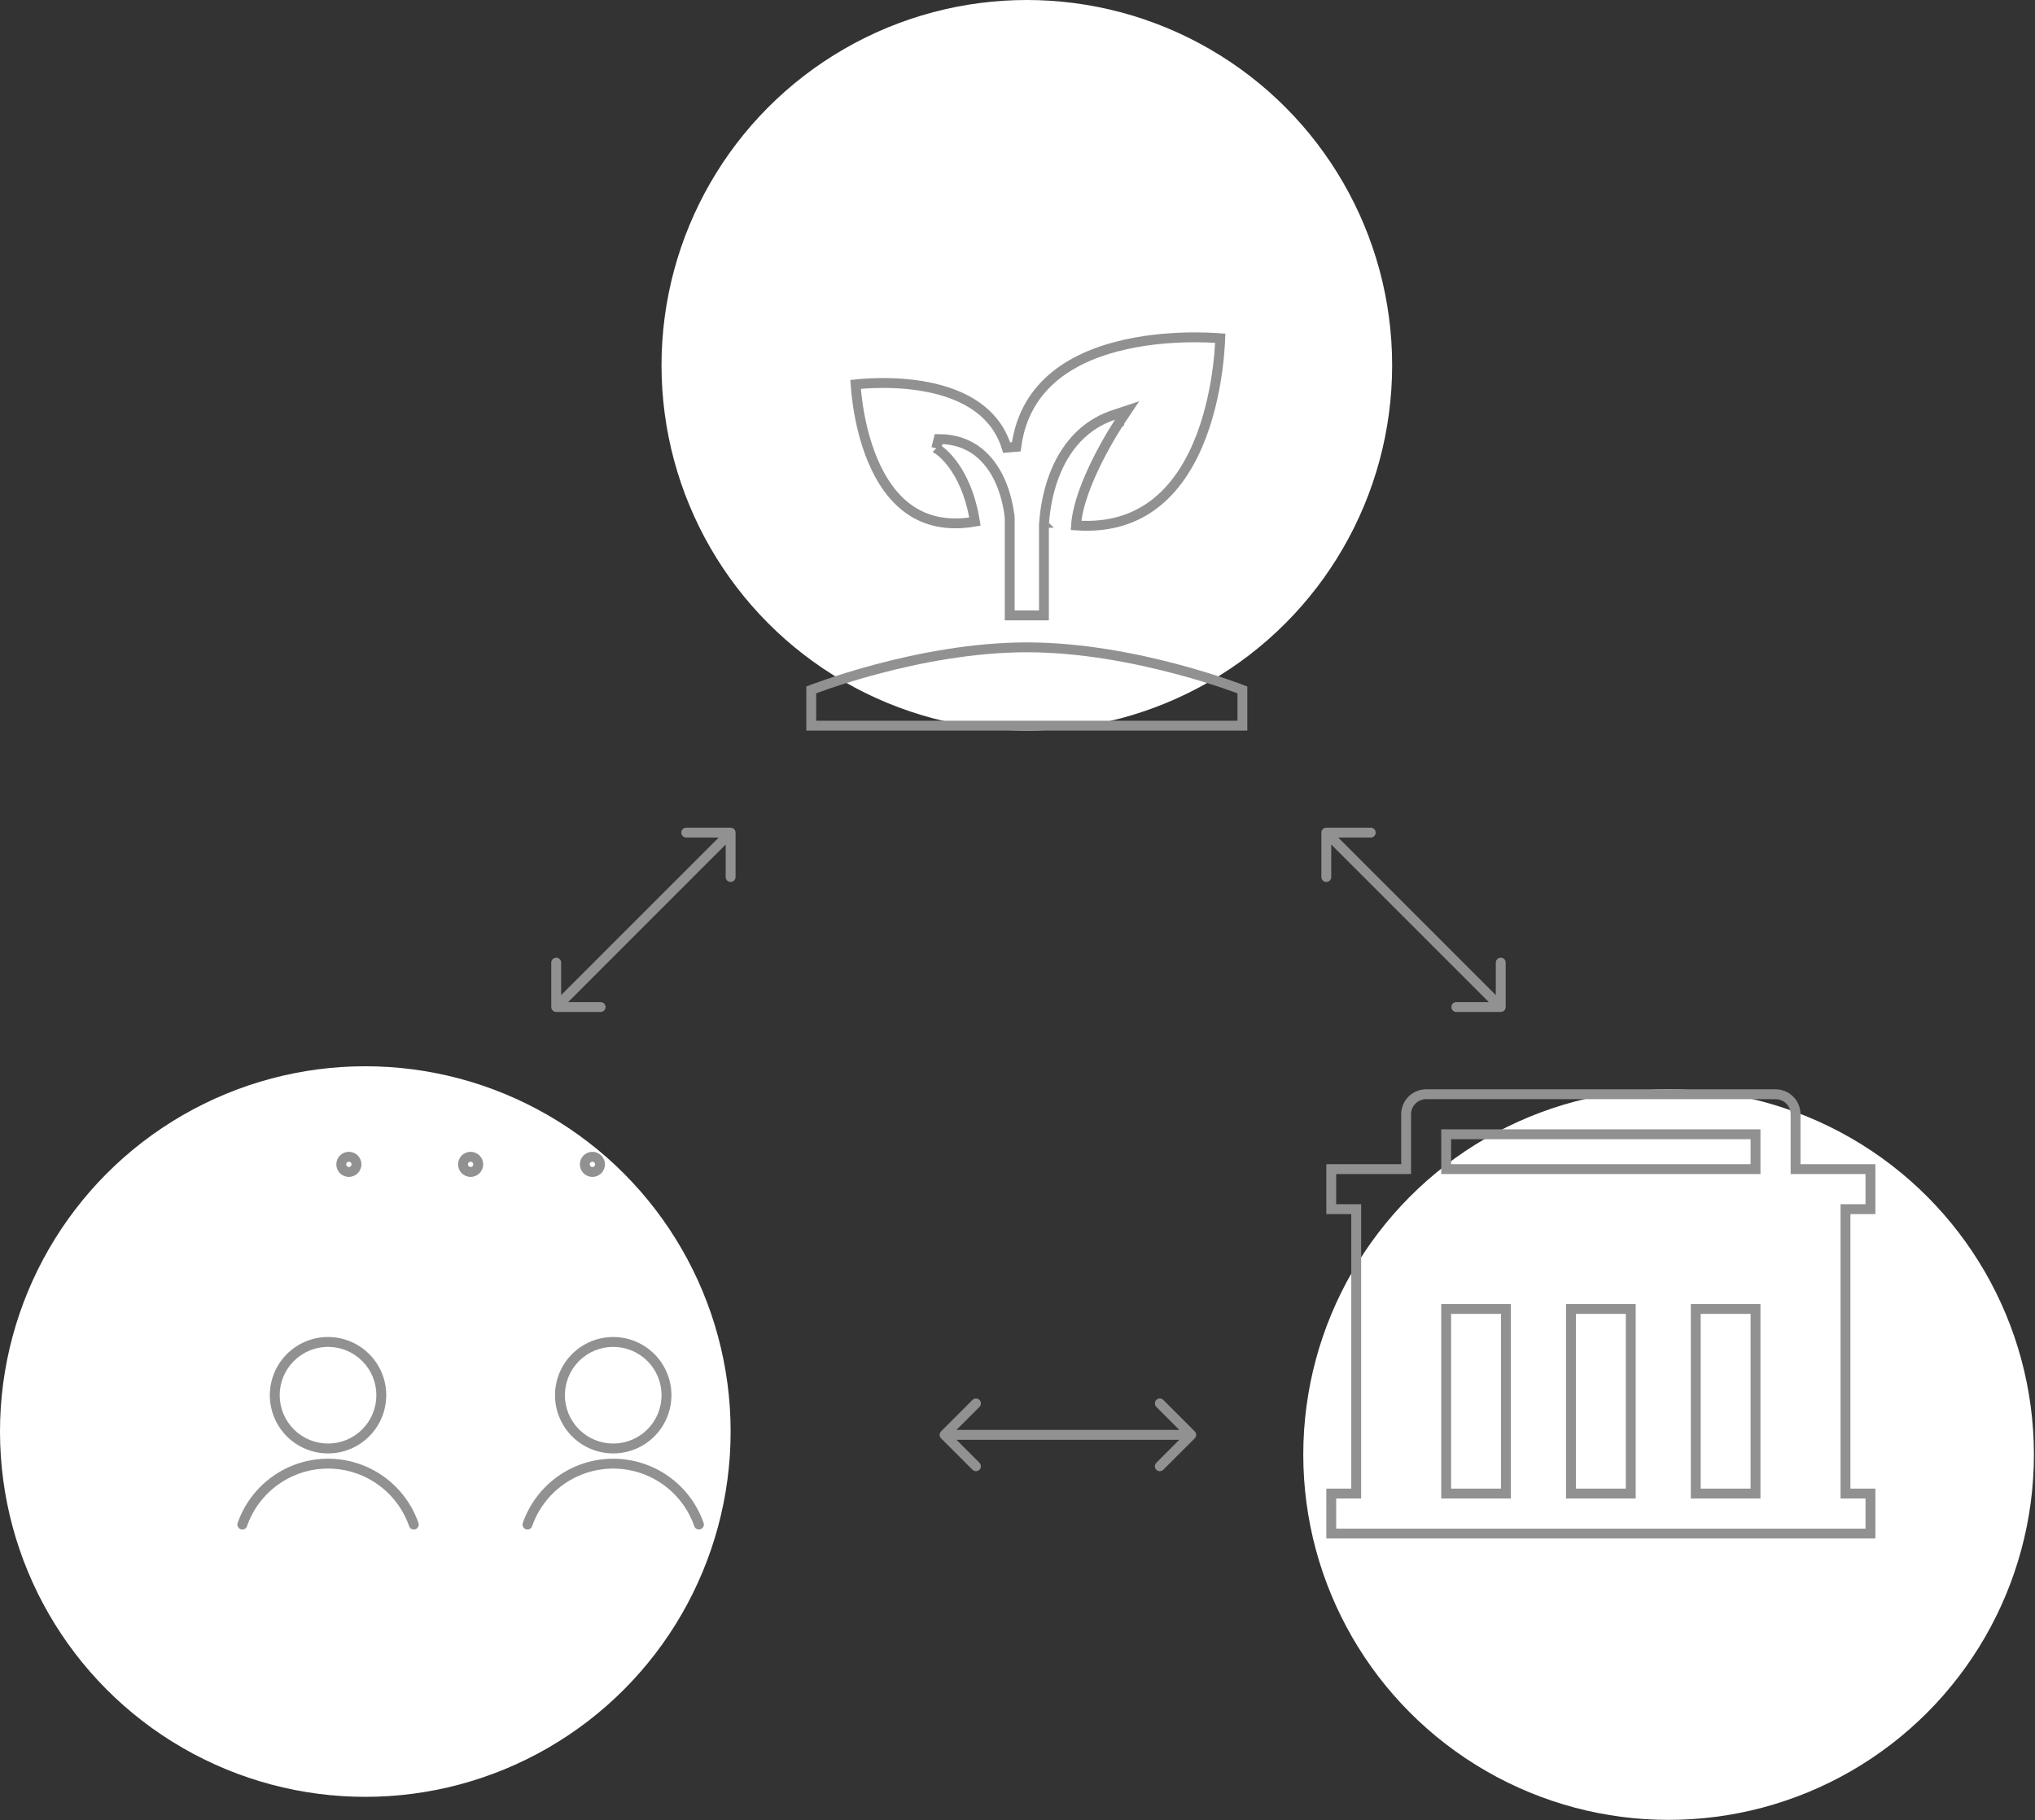 <svg xmlns="http://www.w3.org/2000/svg" width="341" height="305" viewBox="0 0 341 305" fill="none"><rect x="0" y="0" width="341" height="305" fill="#333333" stroke="none"/><path d="M92.374 168.754C92.374 169.211 92.744 169.581 93.201 169.581L100.646 169.581C101.103 169.581 101.473 169.211 101.473 168.754C101.473 168.297 101.103 167.927 100.646 167.927L94.028 167.927L94.028 161.309C94.028 160.852 93.657 160.482 93.201 160.482C92.744 160.482 92.374 160.852 92.374 161.309L92.374 168.754ZM123.257 139.525C123.257 139.068 122.886 138.698 122.429 138.698L114.984 138.698C114.527 138.698 114.157 139.068 114.157 139.525C114.157 139.982 114.527 140.352 114.984 140.352L121.602 140.352L121.602 146.97C121.602 147.427 121.972 147.798 122.429 147.798C122.886 147.798 123.257 147.427 123.257 146.97L123.257 139.525ZM93.786 169.339L123.014 140.11L121.844 138.94L92.616 168.169L93.786 169.339Z" fill="#919191"></path><circle cx="61.215" cy="239.895" r="61.215" fill="white"></circle><circle cx="172.063" cy="61.215" r="61.215" fill="white"></circle><circle cx="279.602" cy="243.756" r="61.215" fill="white"></circle><path d="M157.691 239.861C157.368 240.184 157.368 240.708 157.691 241.031L162.955 246.296C163.278 246.619 163.802 246.619 164.125 246.296C164.448 245.973 164.448 245.449 164.125 245.126L159.446 240.446L164.125 235.767C164.448 235.444 164.448 234.92 164.125 234.597C163.802 234.274 163.278 234.274 162.955 234.597L157.691 239.861ZM200.196 241.031C200.519 240.708 200.519 240.184 200.196 239.861L194.932 234.597C194.609 234.274 194.085 234.274 193.762 234.597C193.439 234.92 193.439 235.444 193.762 235.767L198.442 240.446L193.762 245.126C193.439 245.449 193.439 245.973 193.762 246.296C194.085 246.619 194.609 246.619 194.932 246.296L200.196 241.031ZM158.276 241.274H199.611V239.619H158.276V241.274Z" fill="#919191"></path><path d="M222.248 138.698C221.791 138.698 221.421 139.069 221.421 139.525L221.421 146.97C221.421 147.427 221.791 147.798 222.248 147.798C222.705 147.798 223.075 147.427 223.075 146.97L223.075 140.353L229.693 140.353C230.15 140.353 230.52 139.982 230.52 139.525C230.52 139.069 230.15 138.698 229.693 138.698L222.248 138.698ZM251.476 169.581C251.933 169.581 252.304 169.211 252.304 168.754L252.304 161.309C252.304 160.852 251.933 160.482 251.476 160.482C251.02 160.482 250.649 160.852 250.649 161.309L250.649 167.927L244.031 167.927C243.575 167.927 243.204 168.297 243.204 168.754C243.204 169.211 243.575 169.581 244.031 169.581L251.476 169.581ZM221.663 140.11L250.892 169.339L252.061 168.169L222.833 138.94L221.663 140.11Z" fill="#919191"></path><path d="M168.686 75.012L170.297 74.876C171.706 64.13 180.216 59.57 188.683 57.703C192.902 56.773 197.042 56.533 200.134 56.528C201.679 56.525 202.957 56.58 203.847 56.636C204.084 56.651 204.293 56.666 204.473 56.68C204.465 56.883 204.455 57.125 204.441 57.401C204.391 58.35 204.292 59.706 204.092 61.326C203.693 64.572 202.896 68.855 201.311 73.044C199.723 77.238 197.367 81.283 193.883 84.12C190.567 86.82 186.176 88.47 180.306 88.051C180.531 84.694 182.174 80.597 183.888 77.17C184.8 75.347 185.712 73.749 186.397 72.608C186.74 72.037 187.024 71.582 187.223 71.269C187.322 71.114 187.4 70.993 187.453 70.913C187.479 70.873 187.499 70.842 187.512 70.822L187.527 70.8L187.53 70.795L187.531 70.794L187.531 70.794L187.531 70.793L188.868 68.787L186.581 69.55C180.694 71.512 177.789 76.316 176.361 80.505C175.645 82.605 175.288 84.58 175.11 86.028C175.021 86.754 174.976 87.35 174.953 87.768C174.942 87.977 174.937 88.141 174.934 88.255C174.932 88.312 174.931 88.356 174.931 88.387L174.931 88.423L174.931 88.433L174.931 88.437V88.438C174.931 88.438 174.931 88.439 175.758 88.439H174.931V103.129H169.195V86.961V86.936L169.194 86.912L168.368 86.961C169.194 86.912 169.194 86.912 169.194 86.911L169.194 86.91L169.193 86.907L169.193 86.898L169.191 86.865C169.189 86.838 169.186 86.799 169.181 86.749C169.173 86.649 169.159 86.505 169.138 86.324C169.095 85.963 169.023 85.451 168.903 84.839C168.663 83.618 168.23 81.978 167.454 80.328C165.894 77.014 162.888 73.572 157.283 73.572L156.895 75.126C156.893 75.128 156.893 75.128 156.893 75.128L156.892 75.128L156.891 75.127L156.89 75.127C156.891 75.127 156.892 75.128 156.894 75.129C156.899 75.132 156.909 75.138 156.924 75.146C156.954 75.164 157.003 75.194 157.069 75.238C157.201 75.324 157.4 75.465 157.648 75.668C158.144 76.074 158.836 76.732 159.579 77.715C160.986 79.577 162.593 82.632 163.368 87.407C158.684 88.228 155.161 87.286 152.48 85.447C149.627 83.491 147.642 80.461 146.267 77.217C144.895 73.978 144.158 70.587 143.766 67.994C143.57 66.7 143.461 65.612 143.401 64.849C143.388 64.689 143.378 64.543 143.369 64.413C143.43 64.406 143.495 64.4 143.563 64.393C144.174 64.331 145.055 64.259 146.127 64.216C148.275 64.131 151.174 64.166 154.199 64.64C160.297 65.596 166.613 68.276 168.686 75.012ZM135.941 121.602V115.608C136.028 115.575 136.125 115.538 136.233 115.498C136.768 115.298 137.554 115.012 138.557 114.668C140.563 113.981 143.431 113.063 146.873 112.145C153.766 110.307 162.926 108.478 172.063 108.478C181.2 108.478 190.36 110.307 197.253 112.145C200.695 113.063 203.563 113.981 205.569 114.668C206.571 115.012 207.358 115.298 207.893 115.498C208.001 115.538 208.098 115.575 208.185 115.608V121.602H135.941Z" stroke="#919191" stroke-width="1.654"></path><path d="M54.968 242.732V241.905V242.732ZM63.895 233.805H64.722H63.895ZM46.041 233.805H45.214H46.041ZM68.559 255.757C68.709 256.189 69.18 256.417 69.612 256.267C70.043 256.117 70.271 255.645 70.121 255.214L68.559 255.757ZM39.825 255.214C39.675 255.645 39.903 256.117 40.335 256.267C40.766 256.417 41.238 256.189 41.388 255.757L39.825 255.214ZM102.756 242.732V241.905V242.732ZM116.34 255.757C116.49 256.189 116.962 256.417 117.393 256.267C117.825 256.117 118.053 255.645 117.903 255.214L116.34 255.757ZM87.607 255.214C87.457 255.645 87.684 256.117 88.116 256.267C88.547 256.417 89.019 256.189 89.169 255.757L87.607 255.214ZM58.457 196.396V197.224V196.396ZM58.457 193.846V193.018V193.846ZM78.862 196.396V197.224V196.396ZM78.862 193.846V193.018V193.846ZM99.267 196.396V197.224V196.396ZM99.267 193.846V193.018V193.846ZM54.968 243.56C57.555 243.56 60.036 242.532 61.865 240.703L60.696 239.533C59.177 241.052 57.116 241.905 54.968 241.905V243.56ZM61.865 240.703C63.695 238.873 64.722 236.392 64.722 233.805H63.068C63.068 235.954 62.215 238.014 60.696 239.533L61.865 240.703ZM64.722 233.805C64.722 231.218 63.695 228.737 61.865 226.908L60.696 228.078C62.215 229.597 63.068 231.657 63.068 233.805H64.722ZM61.865 226.908C60.036 225.079 57.555 224.051 54.968 224.051V225.705C57.116 225.705 59.177 226.559 60.696 228.078L61.865 226.908ZM54.968 224.051C52.381 224.051 49.9 225.079 48.071 226.908L49.241 228.078C50.76 226.559 52.82 225.705 54.968 225.705V224.051ZM48.071 226.908C46.241 228.737 45.214 231.218 45.214 233.805H46.868C46.868 231.657 47.722 229.597 49.241 228.078L48.071 226.908ZM45.214 233.805C45.214 236.392 46.241 238.873 48.071 240.703L49.241 239.533C47.722 238.014 46.868 235.954 46.868 233.805H45.214ZM48.071 240.703C49.9 242.532 52.381 243.56 54.968 243.56V241.905C52.82 241.905 50.76 241.052 49.241 239.533L48.071 240.703ZM70.121 255.214C69.027 252.068 66.98 249.342 64.266 247.412L63.307 248.761C65.742 250.491 67.577 252.937 68.559 255.757L70.121 255.214ZM64.266 247.412C61.551 245.483 58.303 244.446 54.973 244.446V246.101C57.96 246.101 60.873 247.03 63.307 248.761L64.266 247.412ZM54.973 244.446C51.643 244.446 48.395 245.483 45.681 247.412L46.639 248.761C49.074 247.03 51.986 246.101 54.973 246.101V244.446ZM45.681 247.412C42.966 249.342 40.92 252.068 39.825 255.214L41.388 255.757C42.369 252.937 44.205 250.491 46.639 248.761L45.681 247.412ZM102.756 243.56C105.343 243.56 107.824 242.532 109.654 240.703L108.484 239.533C106.965 241.052 104.905 241.905 102.756 241.905V243.56ZM109.654 240.703C111.483 238.873 112.511 236.392 112.511 233.805H110.856C110.856 235.954 110.003 238.014 108.484 239.533L109.654 240.703ZM112.511 233.805C112.511 231.218 111.483 228.737 109.654 226.908L108.484 228.078C110.003 229.597 110.856 231.657 110.856 233.805H112.511ZM109.654 226.908C107.824 225.079 105.343 224.051 102.756 224.051V225.705C104.905 225.705 106.965 226.559 108.484 228.078L109.654 226.908ZM102.756 224.051C100.169 224.051 97.688 225.079 95.859 226.908L97.029 228.078C98.548 226.559 100.608 225.705 102.756 225.705V224.051ZM95.859 226.908C94.03 228.737 93.002 231.218 93.002 233.805H94.656C94.656 231.657 95.51 229.597 97.029 228.078L95.859 226.908ZM93.002 233.805C93.002 236.392 94.03 238.873 95.859 240.703L97.029 239.533C95.51 238.014 94.656 235.954 94.656 233.805H93.002ZM95.859 240.703C97.688 242.532 100.169 243.56 102.756 243.56V241.905C100.608 241.905 98.548 241.052 97.029 239.533L95.859 240.703ZM117.903 255.214C116.808 252.068 114.762 249.342 112.047 247.412L111.089 248.761C113.523 250.491 115.358 252.937 116.34 255.757L117.903 255.214ZM112.047 247.412C109.333 245.483 106.085 244.446 102.755 244.446V246.101C105.741 246.101 108.654 247.03 111.089 248.761L112.047 247.412ZM102.755 244.446C99.424 244.446 96.177 245.483 93.462 247.412L94.421 248.761C96.855 247.03 99.768 246.101 102.755 246.101V244.446ZM93.462 247.412C90.748 249.342 88.701 252.068 87.607 255.214L89.169 255.757C90.151 252.937 91.986 250.491 94.421 248.761L93.462 247.412ZM58.457 195.569C58.339 195.569 58.224 195.522 58.141 195.438L56.971 196.608C57.365 197.002 57.9 197.224 58.457 197.224V195.569ZM58.141 195.438C58.056 195.354 58.009 195.24 58.009 195.121H56.355C56.355 195.679 56.576 196.213 56.971 196.608L58.141 195.438ZM58.009 195.121C58.009 195.002 58.056 194.888 58.141 194.804L56.971 193.634C56.576 194.029 56.355 194.563 56.355 195.121H58.009ZM58.141 194.804C58.224 194.72 58.339 194.673 58.457 194.673V193.018C57.9 193.018 57.365 193.24 56.971 193.634L58.141 194.804ZM58.457 197.224C59.015 197.224 59.55 197.002 59.944 196.608L58.774 195.438C58.69 195.522 58.576 195.569 58.457 195.569V197.224ZM59.944 196.608C60.338 196.213 60.56 195.679 60.56 195.121H58.905C58.905 195.24 58.858 195.354 58.774 195.438L59.944 196.608ZM60.56 195.121C60.56 194.563 60.338 194.029 59.944 193.634L58.774 194.804C58.858 194.888 58.905 195.002 58.905 195.121H60.56ZM59.944 193.634C59.55 193.24 59.015 193.018 58.457 193.018V194.673C58.576 194.673 58.69 194.72 58.774 194.804L59.944 193.634ZM78.862 195.569C78.743 195.569 78.629 195.522 78.545 195.438L77.376 196.608C77.77 197.002 78.305 197.224 78.862 197.224V195.569ZM78.545 195.438C78.461 195.354 78.414 195.24 78.414 195.121H76.76C76.76 195.679 76.981 196.213 77.376 196.608L78.545 195.438ZM78.414 195.121C78.414 195.002 78.461 194.888 78.545 194.804L77.376 193.634C76.981 194.029 76.76 194.563 76.76 195.121H78.414ZM78.545 194.804C78.629 194.72 78.743 194.673 78.862 194.673V193.018C78.305 193.018 77.77 193.24 77.376 193.634L78.545 194.804ZM78.862 197.224C79.42 197.224 79.955 197.002 80.349 196.608L79.179 195.438C79.095 195.522 78.981 195.569 78.862 195.569V197.224ZM80.349 196.608C80.743 196.213 80.965 195.679 80.965 195.121H79.31C79.31 195.24 79.263 195.354 79.179 195.438L80.349 196.608ZM80.965 195.121C80.965 194.563 80.743 194.029 80.349 193.634L79.179 194.804C79.263 194.888 79.31 195.002 79.31 195.121H80.965ZM80.349 193.634C79.955 193.24 79.42 193.018 78.862 193.018V194.673C78.981 194.673 79.095 194.72 79.179 194.804L80.349 193.634ZM99.267 195.569C99.148 195.569 99.034 195.522 98.95 195.438L97.78 196.608C98.175 197.002 98.71 197.224 99.267 197.224V195.569ZM98.95 195.438C98.866 195.354 98.819 195.24 98.819 195.121H97.165C97.165 195.679 97.386 196.213 97.78 196.608L98.95 195.438ZM98.819 195.121C98.819 195.002 98.866 194.888 98.95 194.804L97.78 193.634C97.386 194.029 97.165 194.563 97.165 195.121H98.819ZM98.95 194.804C99.034 194.72 99.148 194.673 99.267 194.673V193.018C98.71 193.018 98.175 193.24 97.78 193.634L98.95 194.804ZM99.267 197.224C99.825 197.224 100.36 197.002 100.754 196.608L99.584 195.438C99.5 195.522 99.386 195.569 99.267 195.569V197.224ZM100.754 196.608C101.148 196.213 101.37 195.679 101.37 195.121H99.715C99.715 195.24 99.668 195.354 99.584 195.438L100.754 196.608ZM101.37 195.121C101.37 194.563 101.148 194.029 100.754 193.634L99.584 194.804C99.668 194.888 99.715 195.002 99.715 195.121H101.37ZM100.754 193.634C100.36 193.24 99.825 193.018 99.267 193.018V194.673C99.386 194.673 99.5 194.72 99.584 194.804L100.754 193.634Z" fill="#919191"></path><path d="M226.43 250.282H227.257V249.454V203.451V202.624H226.43H223.075V195.914H234.794H235.621V195.087V186.723C235.621 185.833 235.975 184.98 236.604 184.351C237.233 183.722 238.086 183.368 238.976 183.368H297.525C298.415 183.368 299.268 183.722 299.898 184.351C300.527 184.98 300.88 185.833 300.88 186.723V195.087V195.914H301.707H313.426V202.624H310.072H309.244V203.451V249.454V250.282H310.072H313.426V256.991H223.075V250.282H226.43ZM272.433 250.282H273.26V249.454V220.18V219.353H272.433H264.069H263.241V220.18V249.454V250.282H264.069H272.433ZM251.522 250.282H252.35V249.454V220.18V219.353H251.522H243.158H242.331V220.18V249.454V250.282H243.158H251.522ZM293.343 250.282H294.17V249.454V220.18V219.353H293.343H284.979H284.152V220.18V249.454V250.282H284.979H293.343ZM243.158 190.078H242.331V190.905V195.087V195.914H243.158H293.343H294.17V195.087V190.905V190.078H293.343H243.158Z" stroke="#919191" stroke-width="1.654"></path></svg>